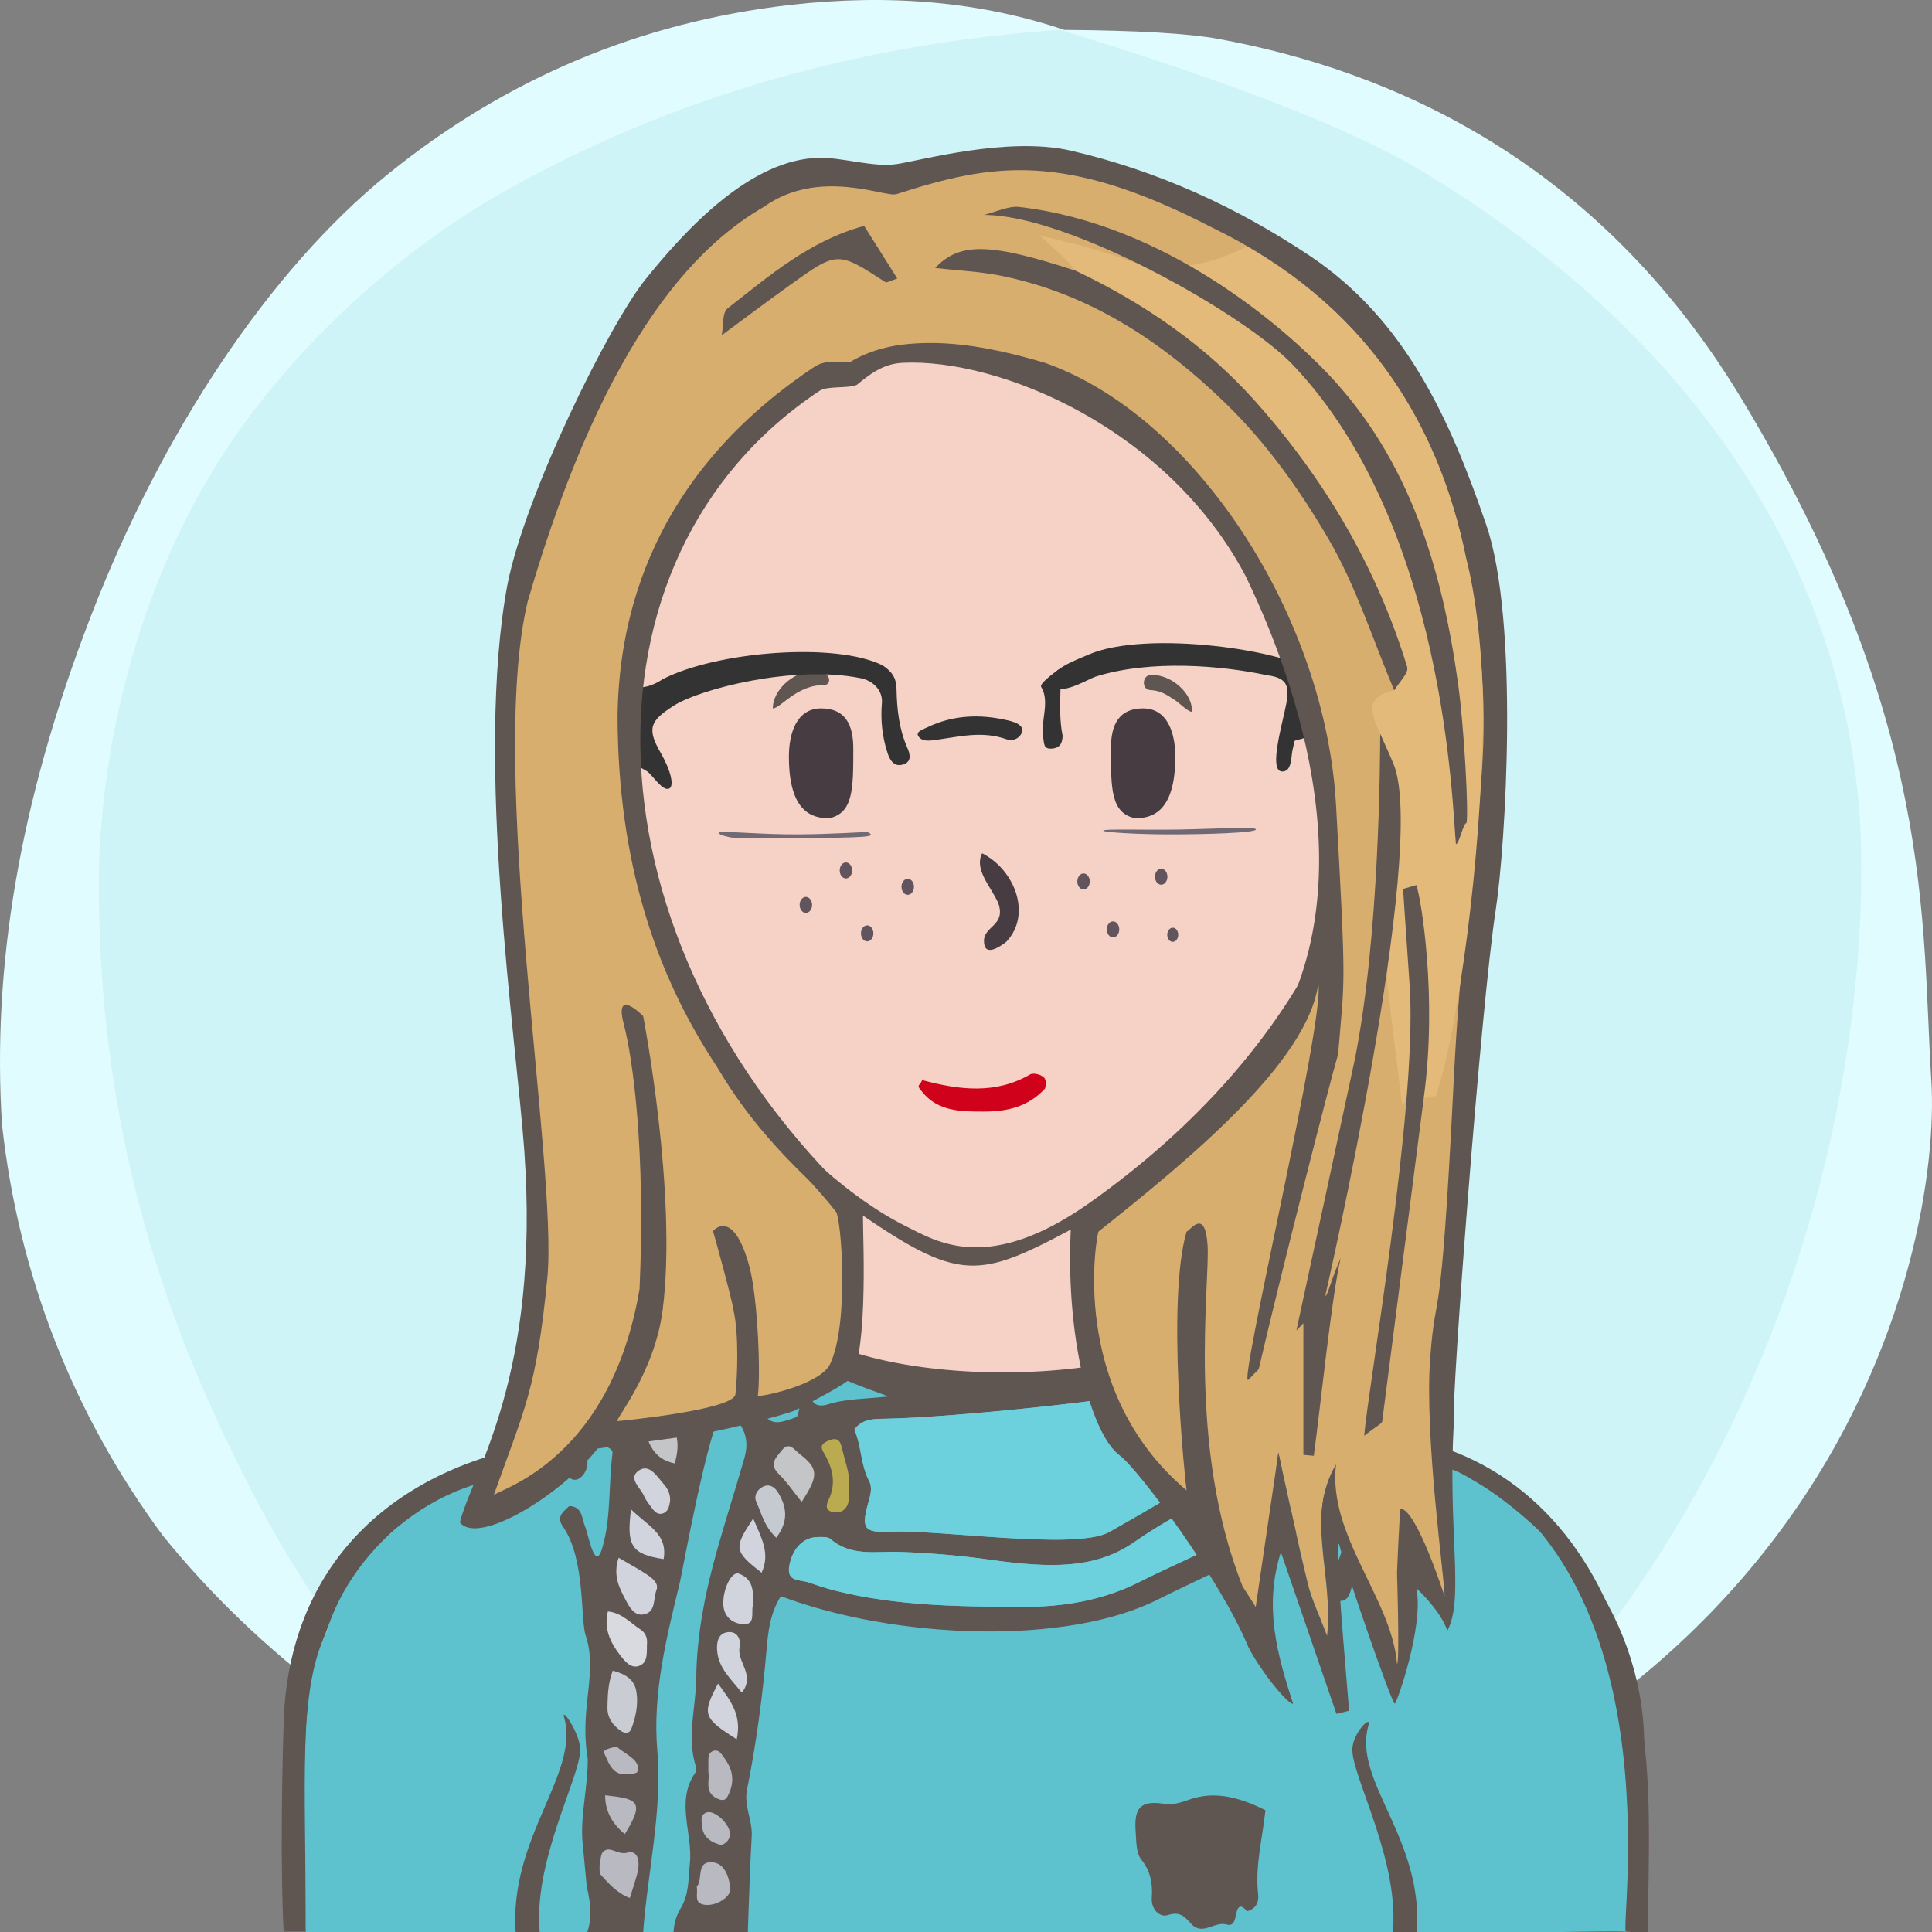 <?xml version="1.0" encoding="UTF-8"?><svg width="240" height="240" viewBox="0 0 240 240" version="1.1" xmlns="http://www.w3.org/2000/svg" xmlns:xlink="http://www.w3.org/1999/xlink"><rect x="0" y="0" width="240" height="240" fill="#808080" stroke="none"/><defs><path id="bg-layer-1" d="M239.919,134.308 C241.162,153.816 229.215,227.784 119.966,239.778 C107.376,240.801 91.116,238.421 73.512,229.716 L70.166,227.784 C48.166,217.709 32.063,205.380 20.226,190.756 C9.026,175.619 2.295,158.277 0.250,139.719 C-0.993,120.210 2.363,99.697 11.237,76.672 C20.110,53.648 33.526,33.512 48.192,21.632 C62.859,9.752 79.517,2.745 98.132,0.616 C110.542,-0.803 121.903,0.229 132.215,3.714 C141.256,3.779 147.637,4.153 151.360,4.836 C172.633,8.738 198.376,19.798 216.309,49.488 C240.530,89.588 238.676,114.799 239.919,134.308 Z"></path><path id="bg-layer-2" d="M131.682,3.697 C153.137,10.258 168.153,16.128 176.728,21.308 C212.772,43.078 231.222,74.142 231.222,107.547 C231.222,140.935 219.745,176.053 199.239,203.013 C194.350,209.441 186.113,217.023 174.529,225.761 C152.192,235.106 134.015,239.778 120,239.778 C105.985,239.778 88.750,235.544 68.294,227.074 C60.428,221.353 55.199,217.218 52.607,214.671 C39.783,202.071 33.301,189.660 27.998,178.611 C17.633,157.012 12.278,134.629 12.278,109.879 C12.278,96.555 15.529,77.178 25.631,59.817 C34.294,44.927 48.652,31.630 62.877,23.647 C83.417,12.120 106.352,5.470 131.682,3.697 Z"></path></defs><title>Beste Freundin gesucht</title><desc>Profilbild</desc><g id="beste-freundin-gesucht" stroke="none" stroke-width="1" fill="none" fill-rule="evenodd"><g fill="none" fill-rule="evenodd"><use fill="#E0FCFF" xlink:href="#bg-layer-1"></use><use fill="#CEF4F8" xlink:href="#bg-layer-2"></use></g><path d="M204.239,215.941 C203.891,200.941 193.503,185.068 175.905,181.120 C158.308,177.171 142.239,174.941 140.711,171.961 C139.183,168.980 137.239,154.941 138.239,149.941 C149.731,142.039 161.239,128.941 167.466,115.759 C172.494,112.941 175.264,105.123 177.239,97.941 C179.215,90.759 178.060,83.439 172.494,83.439 L170.239,83.439 C170.239,83.439 169.035,73.328 167.239,67.941 C157.239,42.941 134.606,34.061 111.622,37.832 C98.694,40.346 77.146,52.555 73.017,75.720 C72.657,78.413 72.298,84.337 72.298,84.337 C72.298,84.337 69.964,83.800 68.887,84.337 C63.239,86.941 65.239,94.941 66.239,98.941 C68.574,105.820 71.239,109.941 76.787,114.862 C83.239,126.941 91.311,140.604 104.239,149.941 C105.239,155.941 105.049,169.903 102.644,171.422 C100.239,172.941 81.859,175.863 64.239,179.941 C46.620,184.019 35.778,196.163 35.239,213.941 C34.701,231.719 35.239,239.941 35.239,239.941 L201.239,239.941 L204.239,239.941 C204.239,239.941 204.588,230.941 204.239,215.941 Z" fill="#5F5551"></path><path d="M178,184.678 C147,176.356 143,178.678 138.056,173.804 C136.106,171.881 135,154.910 135,151.678 C122,158.678 119.866,159.678 107.197,151 C107.197,154.412 108,169.678 105,172.678 C102,175.678 57,181.322 48,191 C40.647,198.907 38,207.406 38,217.678 C38,220.336 38,239.678 38,239.678 L169.291,239.792 L201,239.819 C201,239.819 209,193 178,184.678 Z" fill="#F6D1C6"></path><path d="M79.505,112.314 C70.505,110.386 66.505,94.314 68.505,88.314 C69.505,85.607 75.616,87.582 75.616,87.582 C75.616,87.582 75.725,70.427 83.505,60.314 C93.505,47.314 108.108,40 122.841,40 C134.505,40 141.654,43.413 150.505,49.314 C168.505,61.314 168.809,87.942 168.809,87.942 C168.809,87.942 171.148,87.176 172.580,87.044 C180.505,86.314 172.580,112.314 165.936,113.261 C159.505,128.314 148.169,140.314 135.505,149.314 C122.841,158.314 116.505,154.314 112.505,152.314 C96.505,144.314 79.505,119.314 79.505,112.314 Z" fill="#F6D1C6"></path><path d="M67.087,240.446 C66.087,231.446 72.087,220.943 72.087,217.446 C72.087,215.446 69.667,211.976 70.087,213.446 C72.087,220.446 63.087,228.446 64.087,240.446 L67.087,240.446 Z" fill="#5F5551"></path><path d="M171.078,240.446 C170.078,231.446 176.078,220.943 176.078,217.446 C176.078,215.446 173.658,212.976 174.078,214.446 C176.078,221.446 167.078,228.446 168.078,240.446 L171.078,240.446 Z" fill="#5F5551" transform="translate(172.039, 227.223) scale(-1, 1) translate(-172.039, -227.223) "></path><path d="M141,101.648 C138,101 138,98 138,93 C138,90 139,88 142,88 C145,88 146,91 146,94 C146,101 143,101.648 141,101.648 Z" fill="#463C42"></path><path d="M101,101.648 C98,101 98,98 98,93 C98,90 99,88 102,88 C105,88 106,91 106,94 C106,101 103,101.648 101,101.648 Z" fill="#463C42" transform="translate(102.000, 94.824) scale(-1, 1) translate(-102.000, -94.824) "></path><path d="M128.004,133.448 C128.363,133.267 129.261,133.448 129.620,133.807 C129.980,133.985 129.980,134.883 129.800,135.244 C127.645,137.576 124.944,138.084 122.222,138.084 C119.500,138.084 116.512,138.115 114.537,135.603 C113.687,134.698 114.358,134.883 114.537,134.165 C119.206,135.422 123.695,135.960 128.004,133.448 Z" fill="#D0021B"></path><path d="M125,117 C124.252,117.573 122.234,119 122.234,116.888 C122.234,115 125,115 124,112.162 C123,110 121,108 122,106 C126,108 128.252,113.573 125,117 Z" fill="#463C42"></path><path d="M100.973,83.320 C101.710,83.254 102.321,83.442 102.719,83.848 C103.146,84.288 103.098,84.947 102.499,85.101 C99,85.000 96.984,88.001 96,88.000 C96.014,85.769 98.380,83.547 100.973,83.320 Z" fill="#5F5551"></path><path d="M142.774,85.917 C141.701,85.858 141.721,84.008 142.907,84.035 C145.299,83.758 148.242,85.917 148.242,88.175 C147.625,88.098 146.613,87.211 146.076,86.920 C144.803,86.229 144.124,85.876 142.774,85.917 Z" fill="#5F5551" transform="translate(145.117, 86.093) rotate(5.000) translate(-145.117, -86.093) "></path><g><path d="M100.881,112.412 C100.881,112.960 100.534,113.406 100.106,113.406 C99.681,113.406 99.333,112.960 99.333,112.412 C99.333,111.865 99.681,111.418 100.106,111.418 C100.534,111.418 100.881,111.865 100.881,112.412" fill="#61545D"></path><path d="M146.365,116.122 C146.365,116.605 146.061,117 145.683,117 C145.304,117 145,116.605 145,116.122 C145,115.638 145.304,115.244 145.683,115.244 C146.061,115.244 146.365,115.638 146.365,116.122" fill="#61545D"></path><path d="M108.495,115.948 C108.495,116.495 108.151,116.942 107.723,116.942 C107.294,116.942 106.950,116.495 106.950,115.948 C106.950,115.400 107.294,114.954 107.723,114.954 C108.151,114.954 108.495,115.400 108.495,115.948" fill="#61545D"></path><path d="M135.374,109.500 C135.374,110.047 135.029,110.494 134.602,110.494 C134.173,110.494 133.829,110.047 133.829,109.500 C133.829,108.952 134.173,108.506 134.602,108.506 C135.029,108.506 135.374,108.952 135.374,109.500" fill="#61545D"></path><path d="M105.084,109.127 C104.656,109.127 104.311,108.681 104.311,108.133 C104.311,107.586 104.656,107.139 105.084,107.139 C105.511,107.139 105.857,107.586 105.857,108.133 C105.857,108.681 105.511,109.127 105.084,109.127 Z" fill="#61545D"></path><path d="M145.021,108.909 C145.021,109.460 144.675,109.903 144.246,109.903 C143.819,109.903 143.475,109.460 143.475,108.909 C143.475,108.363 143.819,107.915 144.246,107.915 C144.675,107.915 145.021,108.363 145.021,108.909" fill="#61545D"></path><path d="M139.038,115.452 C139.038,116.000 138.692,116.448 138.266,116.448 C137.838,116.448 137.490,116.000 137.490,115.452 C137.490,114.906 137.838,114.458 138.266,114.458 C138.692,114.458 139.038,114.906 139.038,115.452" fill="#61545D"></path><path d="M113.535,110.164 C113.535,110.712 113.189,111.158 112.762,111.158 C112.334,111.158 111.989,110.712 111.989,110.164 C111.989,109.616 112.334,109.170 112.762,109.170 C113.189,109.170 113.535,109.616 113.535,110.164" fill="#61545D"></path></g><g><path d="M177.804,180.496 C177.758,177.613 173.547,172.037 170.221,171.311 C166.895,170.583 176.269,167.172 172.270,159.741 C168.991,153.647 140.691,154.011 138.170,158.211 C138.622,163.536 139.117,166.416 139.766,169.027 C139.878,170.339 134.902,172.615 124.858,172.435 C94.111,171.516 92.791,158.025 92.791,158.025 C95.908,162.814 99.727,165.990 104.247,167.552 C104.580,166.352 104.759,162.890 104.799,159.646 C104.835,156.804 104.762,154.130 104.619,153.301 C104.247,152.630 74.098,151.123 73.688,163.485 C71.932,172.331 69.596,176.173 71.494,183.595 C55.452,180.974 43.659,192.455 40.570,202.684 C36.975,210.169 37.988,220.850 37.988,240 C42.202,245.880 203.198,239.054 202.033,240 C200.867,240.946 209.288,192.860 177.804,180.496 Z" fill="#5ec2ce"></path><path d="M156.291,235.351 C156.404,236.358 155.968,237.125 154.921,237.426 C154.445,236.889 153.905,236.434 153.62,237.513 C153.419,238.272 153.389,239.367 152.387,239.072 C150.874,238.627 149.381,240.523 147.979,238.990 C147.187,238.124 146.603,237.392 145.063,237.899 C144.087,238.221 142.973,237.226 143.08,235.717 C143.202,234.001 142.943,232.457 141.761,230.977 C141.121,230.176 141.168,228.753 141.08,227.597 C140.852,224.602 141.629,223.634 144.58,224.066 C146.112,224.290 147.078,223.723 148.364,223.359 C151.395,222.506 154.399,223.471 157.197,224.872 C156.829,228.359 155.892,231.793 156.291,235.351 Z" fill="#5F5551"></path><path d="M150.278,164.892 C148.511,167.275 140.011,168.858 139.748,168.931 C139.515,168.071 139.123,166.246 138.790,163.943 C138.453,161.438 138.203,158.822 138.172,158.217 C137.895,155.830 155.529,157.811 150.278,164.892 Z" fill="#369aa6"></path><path d="M104.794,159.802 C104.756,164.163 104.452,166.800 104.290,167.385 C101.600,166.953 94.611,163.351 94.268,158.660 C97.852,158.923 101.313,158.341 104.794,159.802 Z" fill="#369aa6"></path><path d="M155.527,189.312 C151.186,192.272 146.271,194.113 141.623,196.474 C136.957,198.843 132.015,199.642 126.818,199.613 C119.098,199.573 111.407,199.496 103.845,197.619 C102.695,197.333 101.600,196.974 100.494,196.584 C99.371,196.191 97.649,196.571 98.061,194.440 C98.475,192.294 99.822,190.936 101.641,190.935 C102.156,190.935 102.830,190.887 103.163,191.174 C105.742,193.399 108.814,192.683 111.772,192.785 C115.553,192.917 119.291,193.232 123.079,193.767 C130.585,194.827 136.119,194.879 140.875,191.581 C146.104,187.954 151.713,185.250 157.633,183.102 C161.579,181.669 164.145,178.353 167.505,176.133 C168.758,175.305 167.067,173.308 165.837,174.169 C164.980,174.769 156.538,181.197 152.562,181.552 C147.696,184.569 142.770,187.518 137.794,190.311 C133.631,192.649 116.341,189.907 110.327,190.288 C107.374,190.369 106.957,189.881 107.865,186.655 C108.119,185.754 108.406,184.799 107.967,183.975 C106.898,181.964 107.032,179.633 106.130,177.595 C107.091,176.214 108.631,176.266 110.002,176.240 C118.992,176.075 140.576,173.696 142.306,172.905 C146.705,171.379 150.593,168.912 153.691,165.531 C156.144,162.857 159.530,162.268 162.385,160.722 C163.002,158.529 158.962,159.500 158.127,159.814 C155.549,160.780 153.293,161.232 151.567,158.221 C150.991,157.216 149.521,156.724 147.869,155.591 C155.552,154.905 162.412,155.548 168.837,158.698 C172.225,160.361 172.227,161.048 171.415,165.006 C170.860,167.710 170.203,170.208 166.896,170.583 C165.479,170.744 165.222,172.642 167.023,172.757 C171.570,173.053 174.664,174.857 175.374,177.751 C175.941,180.067 174.270,183.113 171.632,183.635 C165.973,184.754 160.761,187.041 155.527,189.312 Z M92.437,162.047 C92.319,161.538 92.177,161.044 92.955,160.470 C95.976,168.195 102.899,170.774 110.376,173.471 C107.544,173.797 105.132,173.728 102.826,174.462 C101.826,174.780 100.738,174.626 100.655,173.060 C100.589,171.805 99.297,171.601 98.550,170.919 C95.831,168.440 93.309,165.809 92.437,162.047 Z M179.971,180.081 C178.643,179.598 178.055,178.760 177.758,177.613 C177.135,175.200 175.742,173.362 173.719,172.016 C172.390,171.131 172.250,170.214 172.797,168.732 C173.423,167.035 173.744,165.195 173.972,163.387 C174.353,160.359 173.016,158.447 170.397,156.635 C165.837,153.478 144.974,151.958 137.930,153.600 C136.816,153.859 137.177,158.321 138.157,158.221 C142.138,157.817 145.824,157.042 148.515,159.447 C151.496,161.708 151.916,162.700 149.323,164.893 C139.808,172.938 100.655,173.060 95.190,160.240 C94.882,159.714 94.576,159.186 94.269,158.660 C97.853,158.923 101.454,158.536 104.981,159.881 C107.251,160.745 107.456,157.570 106.758,157.333 C104.968,157.044 96.516,155.427 94.243,157.019 C93.810,157.175 93.244,157.690 92.979,157.004 C92.624,156.087 92.915,154.885 91.391,154.238 C89.398,156.976 90.031,160.030 90.605,162.927 C91.104,165.445 92.546,167.721 92.855,170.335 C92.934,170.999 93.296,171.597 94.111,171.517 C96.763,171.252 97.421,173.996 99.268,174.951 C99.343,174.989 99.101,175.643 99.007,176.010 C95.493,177.315 95.976,176.708 93.097,174.130 C90.930,172.190 89.420,165.494 87.514,169.916 C87.339,170.321 86.872,170.287 86.583,169.921 C84.949,167.857 82.575,167.762 80.248,167.422 C78.694,167.195 77.174,166.644 76.300,165.180 C70.431,155.344 96.807,151.573 104.666,153.299 C104.477,150.970 104.338,150.683 104.338,150.521 C99.573,149.876 84.167,151.429 79.805,153.215 C75.761,155.144 73.126,158.389 72.442,162.722 C72.017,165.412 71.269,167.871 70.106,170.260 C69.109,172.304 68.470,174.476 68.718,176.703 C68.966,178.923 68.085,179.810 66.048,180.077 C63.924,180.435 61.972,180.952 60.134,181.573 C60.576,182.345 60.891,182.853 61.299,183.635 C65.749,183.326 67.351,183.144 70.877,183.655 C72.135,184.530 73.775,181.792 72.546,180.737 C69.506,178.124 71.045,168.073 78.201,168.762 C78.378,169.483 77.783,169.481 77.368,169.726 C73.563,171.976 72.663,175.939 75.210,179.554 C75.430,179.865 76.166,179.950 76.086,180.560 C75.580,184.440 75.929,188.424 74.839,192.220 C73.912,195.452 73.130,190.732 72.671,189.607 C72.245,188.564 72.366,187.150 70.707,187.084 C69.978,187.792 69.054,188.386 69.938,189.651 C72.750,193.673 72.074,201.185 72.761,203.190 C73.688,205.893 73.196,208.851 72.906,211.655 C72.668,213.966 72.610,216.209 73.010,218.482 C73.038,221.883 72.153,225.197 72.333,228.490 L72.887,234.358 C73.465,236.732 73.672,239.046 72.354,241.375 C72.413,242.686 73.233,243.048 74.384,243.013 C75.598,242.976 78.197,243.560 78.197,243.560 C78.197,243.560 79.784,241.578 79.862,240.438 C80.391,232.758 82.297,225.209 81.648,217.410 C81.056,210.293 82.802,203.394 84.462,196.540 C84.773,195.254 87.936,177.480 89.867,174.857 C92.004,176.548 93.299,178.264 92.463,181.161 C91.382,184.910 90.194,188.632 89.133,192.369 C87.653,197.581 86.548,202.975 86.490,208.458 C86.451,212.094 85.296,215.726 86.418,219.369 C86.491,219.611 86.544,219.970 86.421,220.142 C83.852,223.761 86.085,227.690 85.698,231.451 C85.497,233.404 85.625,235.340 84.516,237.129 C83.441,238.863 83.651,240.952 83.545,242.865 C83.367,246.062 91.704,246.424 92.702,246.036 C92.915,240.052 93.055,234.065 93.381,228.085 C93.489,226.103 92.386,224.355 92.797,222.309 C93.947,216.576 94.728,210.790 95.221,204.948 C95.406,202.754 95.682,200.333 97.004,198.282 C111.115,203.603 132.532,204.512 144.018,198.605 C146.696,197.226 165.502,188.453 169.200,186.356 C167.937,189.576 163.852,198.421 166.174,198.845 C167.566,199.101 167.736,197.772 168.005,196.788 C169.117,192.714 170.965,188.987 173.289,185.480 C173.467,184.912 174.031,184.798 174.430,184.483 C178.486,181.282 179.637,181.800 184.017,184.483 C188.397,187.167 196.768,194.345 200.084,201.858 C205.997,215.255 202.064,239.024 202.480,241.375 C202.480,241.375 204.715,242.219 204.715,240.438 C204.715,231.451 205.415,220.666 203.480,211.655 C200.533,195.795 192.096,184.483 179.971,180.081 Z" fill="#5F5551"></path><path d="M76.848,193.510 C78.263,194.340 79.394,194.938 80.448,195.650 C81.076,196.073 81.862,196.726 81.554,197.506 C81.153,198.522 81.471,200.071 80.222,200.482 C78.836,200.935 78.201,199.656 77.663,198.641 C76.881,197.161 76.131,195.643 76.848,193.510" fill="#D1D4DC"></path><path d="M76.118,207.536 C77.785,207.979 78.816,208.673 79.057,210.158 C79.316,211.754 78.967,213.291 78.427,214.771 C78.212,215.358 77.620,215.368 77.134,215.028 C76.121,214.319 75.423,213.382 75.459,212.093 C75.499,210.673 75.492,209.233 76.118,207.536" fill="#CACCD4"></path><path d="M75.511,200.178 C77.296,200.365 78.319,201.624 79.577,202.431 C80.144,202.796 80.424,203.423 80.377,204.101 C80.307,205.096 80.556,206.393 79.536,206.883 C78.423,207.419 77.612,206.359 77.007,205.575 C75.82,204.035 74.988,202.334 75.511,200.178" fill="#D8DAE0"></path><path d="M99.583,186.574 C98.612,185.37 97.781,184.125 96.734,183.098 C95.457,181.845 96.457,181.007 97.120,180.164 C98.023,179.015 98.675,180.1 99.312,180.596 C101.677,182.438 101.727,183.274 99.583,186.574" fill="#C4C5C7"></path><path d="M74.495,232.748 C74.489,232.426 74.483,232.102 74.476,231.779 C74.624,231.168 74.573,230.319 74.961,229.993 C75.828,229.266 76.713,230.484 77.933,230.146 C79.337,229.757 79.497,231.415 79.191,232.635 C78.944,233.621 78.604,234.584 78.236,235.784 C76.575,235.137 75.559,233.910 74.495,232.748" fill="#B9BAC1"></path><path d="M83.810,181.792 C80.861,181.180 80.472,178.878 79.824,176.791 C79.632,176.171 80.084,175.829 80.519,175.551 C81.151,175.146 81.816,175.273 82.333,175.727 C84.201,177.362 84.539,179.362 83.810,181.792" fill="#C4C5C7"></path><path d="M105.49,184.227 C105.447,185.756 105.593,186.553 105.114,187.242 C104.695,187.843 104.073,187.975 103.409,187.823 C102.469,187.607 102.644,186.899 102.921,186.325 C103.93,184.230 103.424,182.292 102.32,180.456 C101.848,179.671 102.087,179.356 102.786,179.018 C103.633,178.610 104.276,178.625 104.529,179.675 C104.951,181.426 105.572,183.145 105.49,184.227" fill="#BAAB50"></path><path d="M93.513,199.480 C93.303,200.292 93.878,201.835 92.357,201.765 C91.082,201.707 89.890,200.892 89.848,199.266 C89.799,197.343 90.895,195.160 91.787,195.483 C93.627,196.151 93.618,197.786 93.513,199.480" fill="#D1D4DC"></path><path d="M78.390,187.501 C80.462,189.546 82.994,190.555 82.434,193.674 C78.496,193.068 77.790,192.089 78.390,187.501" fill="#D1D4DC"></path><path d="M92.154,210.273 C90.843,208.619 89.277,207.251 89.089,205.106 C89.008,204.179 89.110,202.864 90.467,202.745 C91.658,202.639 92.055,203.731 91.878,204.599 C91.496,206.471 93.886,208.058 92.154,210.273" fill="#D1D4DC"></path><path d="M91.519,216.061 C87.328,213.417 87.178,212.956 89.200,209.144 C90.676,211.174 92.195,213.004 91.519,216.061" fill="#D1D4DC"></path><path d="M83.24,186.464 C83.134,187.101 83.033,187.777 82.319,188.011 C81.768,188.191 81.349,187.834 81.041,187.417 C80.66,186.903 80.238,186.394 79.991,185.815 C79.552,184.780 77.904,183.589 79.415,182.635 C80.705,181.820 81.633,183.430 82.449,184.356 C82.951,184.925 83.302,185.640 83.24,186.464" fill="#D1D4DC"></path><path d="M96.423,191.023 C94.863,189.506 94.589,187.936 93.954,186.579 C93.611,185.846 94.022,185.037 94.800,184.670 C95.665,184.265 96.306,184.804 96.704,185.480 C97.744,187.245 97.972,189.013 96.423,191.023" fill="#C5C9D0"></path><path d="M87.999,220.172 C87.999,219.435 87.987,218.918 88.003,218.402 C88.015,217.998 88.174,217.668 88.585,217.515 C89.011,217.357 89.346,217.544 89.591,217.856 C89.907,218.259 90.206,218.684 90.453,219.132 C91.204,220.499 91.078,221.877 90.357,223.202 C90.045,223.776 89.524,223.631 89.032,223.391 C87.451,222.619 88.200,221.135 87.999,220.172" fill="#B9BAC1"></path><path d="M93.562,188.628 C94.627,191.121 95.708,193.008 94.604,195.371 C91.183,192.679 91.117,192.335 93.562,188.628" fill="#D1D4DC"></path><path d="M85.303,175.997 C83.511,173.731 81.764,172.275 78.892,172.934 C80.535,171.126 81.424,171.012 83.59,171.704 C85.432,172.292 86.066,173.384 85.303,175.997" fill="#BAAB50"></path><path d="M77.617,227.841 C75.812,226.366 75.159,224.683 75.175,223.014 C79.151,223.459 80.179,223.710 77.617,227.841" fill="#B9BAC1"></path><path d="M89.623,229.207 C88.336,228.886 87.300,228.245 87.187,226.738 C87.143,226.154 86.991,225.406 87.792,225.142 C88.727,224.832 90.592,226.494 90.666,227.717 C90.709,228.415 90.337,228.917 89.623,229.207" fill="#B9BAC1"></path><path d="M76.759,217.096 C77.595,217.874 79.769,218.701 79.144,220.148 C79.059,220.345 77.7,220.435 77.501,220.422 C75.877,220.320 75.505,218.644 75.004,217.689 C74.828,217.352 76.513,216.867 76.759,217.096" fill="#B9BAC1"></path><path d="M86.555,234.367 C87.371,233.524 86.404,231.242 88.438,231.341 C89.997,231.416 90.552,233.101 90.728,234.532 C90.865,235.647 88.957,236.814 87.554,236.626 C86.118,236.433 86.732,235.317 86.555,234.367" fill="#B9BAC1"></path><path d="M151.567,158.222 C153.292,161.232 155.549,160.779 158.127,159.814 C158.962,159.501 163.002,158.529 162.385,160.723 C159.530,162.269 156.143,162.857 153.691,165.532 C150.593,168.913 146.705,171.379 142.306,172.905 C140.576,173.696 118.992,176.075 110.001,176.241 C108.630,176.266 107.091,176.214 106.129,177.595 C107.032,179.634 106.898,181.964 107.967,183.975 C108.406,184.800 108.119,185.754 107.865,186.656 C106.957,189.882 107.374,190.370 110.327,190.289 C116.341,189.908 133.630,192.649 137.793,190.312 C142.769,187.518 147.696,184.569 152.561,181.552 C156.537,181.198 164.980,174.770 165.836,174.170 C167.067,173.308 168.758,175.306 167.505,176.134 C164.145,178.354 161.578,181.670 157.633,183.103 C151.713,185.250 146.104,187.955 140.874,191.581 C136.119,194.879 130.585,194.827 123.078,193.767 C119.291,193.232 115.553,192.918 111.771,192.785 C108.813,192.683 105.742,193.399 103.162,191.175 C102.830,190.888 102.156,190.936 101.640,190.936 C99.822,190.937 98.475,192.295 98.061,194.440 C97.649,196.571 99.370,196.192 100.494,196.585 C101.600,196.974 102.695,197.334 103.845,197.620 C111.407,199.497 119.098,199.574 126.818,199.614 C132.015,199.642 136.956,198.843 141.622,196.474 C146.271,194.113 151.186,192.272 155.526,189.313 C160.761,187.041 165.973,184.754 171.632,183.635 C174.269,183.113 175.906,180.069 175.374,177.752 C174.380,173.425 168.528,172.856 167.022,172.758 C165.222,172.642 165.478,170.745 166.895,170.584 C170.203,170.208 170.859,167.711 171.414,165.007 C171.806,162.418 173.025,160.471 168.837,158.699 C162.412,155.548 155.552,154.905 147.869,155.592 C149.521,156.724 150.991,157.217 151.567,158.222 Z" fill="#6dd1dd"></path><path d="M67.078,240.353 C66.078,231.353 72.078,220.850 72.078,217.353 C72.078,215.353 69.658,211.883 70.078,213.353 C72.078,220.353 63.078,228.353 64.078,240.353 L67.078,240.353 Z" fill="#5F5551"></path><path d="M171.069,240.353 C170.069,231.353 176.069,220.850 176.069,217.353 C176.069,215.353 173.649,212.883 174.069,214.353 C176.069,221.353 167.069,228.353 168.069,240.353 L171.069,240.353 Z" fill="#5F5551" transform="translate(172.030, 227.130) scale(-1, 1) translate(-172.030, -227.130) "></path></g><g><path d="M109.649,82.657 C110.803,83.436 111.342,84.186 111.371,85.625 C111.419,88.081 111.681,90.549 112.700,92.864 C113.060,93.683 113.313,94.652 112.130,94.983 C111.048,95.285 110.543,94.411 110.262,93.564 C109.590,91.539 109.375,89.434 109.552,87.326 C109.681,85.792 108.485,84.555 106.899,84.246 C98.511,82.562 86.882,85.625 83.712,87.652 C80.776,89.529 80.292,90.460 82.103,93.577 C83.304,95.649 83.888,97.859 82.997,98 C82.155,98.134 80.881,96.067 80.346,95.793 C77.554,94.360 76.707,91.564 75.259,89.187 C74.937,88.657 74.621,88.124 74.302,87.593 C74.056,85.478 71.473,84.188 72.097,81.556 C73.587,81.705 77.274,87.780 82.302,84.385 C88.945,80.933 103.757,79.718 109.649,82.657 Z M161.688,91.782 C160.396,92.138 160.928,91.846 160.599,93 C160.352,93.863 160.558,95.954 159.209,95.833 C157.574,95.685 159.339,89.830 159.787,87.412 C160.228,85.034 159.780,84.191 157.329,83.868 C151.753,82.678 142.937,81.907 136.092,84.055 C135.000,84.441 131.547,86.592 130.737,85.038 C129.834,83.309 133.779,81.962 135.183,81.336 C142.372,78.159 160.401,80.804 163.586,83.725 C165.392,84.969 166.070,84.662 167.161,83.396 C167.567,82.925 167.980,82.460 168.389,81.992 C171.379,82.742 171.752,83.484 170.578,86.358 C167.503,87.974 165.243,90.802 161.688,91.782 Z" fill="#333333"></path><path d="M137.080,103.846 C137.060,103.597 142.033,103.443 146.533,103.048 C151.484,102.614 156.006,101.966 155.991,102.387 C155.977,102.781 150.032,103.420 145.102,103.752 C141.580,103.990 137.098,104.068 137.080,103.846 Z" fill="#6E6974" transform="translate(146.536, 103.114) rotate(4.000) translate(-146.536, -103.114) "></path><path d="M107.764,103.358 C108.780,103.850 107.918,103.946 105.540,104.027 C101.669,104.159 91.243,104.159 90.743,104.027 C90.063,103.848 89.120,103.737 89.398,103.358 C89.520,103.193 94.587,103.683 99.269,103.651 C103.293,103.623 107.146,103.356 107.764,103.358 Z" fill="#706A75"></path><path d="M124.979,91.817 C122.012,90.784 119.246,91.491 116.426,91.891 C115.496,92.023 114.628,92.146 114.147,91.550 C113.631,90.911 114.589,90.644 115.257,90.323 C118.303,88.866 121.646,88.646 125.236,89.498 C126.253,89.740 127.050,90.097 126.998,90.802 C126.828,91.546 126.022,92.180 124.979,91.817 Z" fill="#333333"></path><path d="M130.754,92.986 C129.600,93.107 129.728,92.418 129.581,91.556 C129.243,89.577 130.466,87.177 129.338,85.328 C129.089,84.919 131.015,83.529 131.465,83.197 C132.229,82.635 131.238,87.812 132,91.386 C131.980,91.975 131.898,92.867 130.754,92.986 Z" fill="#333333"></path></g><g><g transform="translate(57.000, 17.700)"><path d="M126.752,50.998 C123.155,34.782 114.457,23.735 97.363,10.930 C80.269,-1.875 60.948,3.103 54.373,6.417 C53.635,6.789 41.306,2.910 37.505,5.909 C31.694,10.490 14.071,25.295 7.076,62.660 C5.965,68.600 7.684,111.009 9.229,119.669 C12.215,138.940 3.080,167.595 2.634,170.132 C10.116,166.091 15.143,161.195 16.309,160.832 C24.175,160.832 46.014,154.151 46.817,153.918 C48.115,153.541 50.973,135.583 47.800,132.837 C30.796,118.126 27.238,107.573 22.932,86.740 C21.578,80.188 17.955,61.901 27.733,46.375 C37.510,30.848 45.853,26.024 59.998,26.552 C74.142,27.080 72.754,28.079 77.399,30.289 C94.362,38.361 108.970,75.461 108.970,84.946 C108.970,94.431 109.005,92.466 106.242,104.362 C104.519,111.763 88.405,127.676 79.511,134.047 C70.618,140.418 83.072,168.242 90.930,170.132 C96.217,179.718 99.028,185.853 99.362,186.375 C100.285,180.096 100.860,169.193 101.807,162.748 C103.011,168.178 104.149,173.623 105.461,179.027 C105.928,180.951 106.826,182.772 107.856,185.520 C108.677,177.784 105.097,170.735 108.970,164.201 C107.895,173.020 116.155,191.498 116.505,191.441 C117.647,187.016 117.250,172.330 117.327,170.132 C117.814,170.125 122.431,180.549 122.431,180.549 C122.431,180.549 123.469,120.726 125.054,110.929 C126.639,101.133 131.089,70.551 126.752,50.998 Z" fill="#d8ae6f"></path><path d="M82.090,163.091 C78.500,160.438 75.236,148.145 76.058,134.240 C86.017,128.636 89.581,124.322 98.990,114.203 C113.084,95.758 105.460,69.822 97.730,53.849 C88.049,35.503 67.165,26.818 55.197,27.368 C53.285,27.455 51.771,28.148 49.441,30.105 C48.374,30.590 45.785,30.204 44.810,30.851 C13.557,51.609 15.295,99.213 49.441,131.641 C49.752,132.854 49.938,146.465 49.025,153.111 C48.836,153.783 45.566,155.561 41.762,157.497 C40.741,158.017 31.124,160.523 27.262,160.854 C26.983,160.878 17.240,162.246 17.240,162.246 C12.729,167.993 2.427,174.335 0.125,171.421 C1.696,165.184 10.134,153.297 8.126,125.198 C7.135,111.340 1.951,76.703 6.043,54.871 C8.265,43.688 18.637,22.636 23.209,16.968 C28.193,10.789 36.274,2.011 44.810,1.905 C47.767,1.868 51.450,3.106 54.374,2.686 C57.298,2.266 68.230,-0.798 76.058,1.023 C86.838,3.528 96.603,8.014 105.639,14.031 C117.706,22.068 123.210,34.627 127.630,47.506 C131.741,59.485 130.018,87.467 128.804,95.335 C126.969,107.231 123.254,156.300 123.591,159.183 C122.847,172.686 124.916,180.885 122.795,184.874 C122.028,182.513 119.094,179.665 118.953,179.633 C119.892,184.216 116.583,193.666 116.281,193.944 C115.978,194.222 110.109,177.241 109.342,174.080 C108.752,174.176 110.174,189.385 110.590,194.815 C110.067,194.943 109.544,195.072 109.020,195.202 C106.792,188.718 104.565,182.235 102.116,175.111 C99.959,181.887 101.682,187.919 103.635,193.944 C103.083,194.128 99.691,190.047 98.073,186.901 C94.621,178.526 84.430,164.820 82.090,163.091 Z M97.364,179.374 C98.010,180.384 98.656,181.395 98.990,181.916 C99.913,175.637 100.859,169.193 101.806,162.748 C103.010,168.178 104.149,173.622 105.460,179.027 C105.928,180.951 106.825,182.773 107.856,185.520 C108.677,177.784 105.098,170.734 108.970,164.202 C107.895,173.020 115.893,180.867 116.544,188.999 C116.895,188.942 116.544,177.675 116.544,177.675 C116.544,177.675 116.840,170.209 116.986,169.721 C118.953,169.721 122.456,180.607 122.456,180.607 C122.491,178.755 119.908,160.691 120.673,150.881 C121.438,141.072 121.929,149.867 123.591,116.428 C124.422,99.712 126.046,90.010 126.842,81.238 C127.637,72.462 127.604,64.616 125.117,51.609 C121.687,34.797 112.554,19.787 93.686,10.623 C75.167,1.023 66.221,2.602 54.374,6.416 C53.110,6.909 44.810,3.058 37.896,7.990 C30.648,12.192 18.509,22.636 8.548,57.026 C3.531,78.066 12.331,127.188 10.990,141.054 C9.648,154.919 8.126,157.389 4.348,167.993 C5.918,167.028 18.943,163.091 22.447,142.422 C23.209,125.198 21.605,113.779 20.491,109.540 C19.244,104.792 22.896,108.524 22.896,108.524 C22.896,108.524 27.185,130.614 25.312,145.068 C24.286,152.988 19.203,158.867 19.716,158.833 C20.229,158.800 34.110,157.452 34.352,155.514 C34.594,153.577 34.810,148.031 34.118,145.068 C34.001,143.957 31.753,135.803 31.580,135.253 C31.580,135.146 34.118,132.226 36.109,139.710 C37.150,143.623 37.502,153.159 37.137,155.708 C38.453,155.708 45.063,154.102 46.122,151.729 C48.527,146.730 47.498,133.327 46.814,132.788 C39.819,123.737 19.716,108.524 19.716,71.107 C19.879,61.261 22.447,42.345 44.132,27.892 C45.732,26.829 47.572,27.408 48.527,27.317 C51.990,25.213 55.577,24.994 57.593,24.926 C61.124,24.806 65.793,25.280 72.846,27.391 C91.461,33.941 107.662,58.789 108.970,82.356 C110.278,105.923 110.024,103.392 109.229,113.240 C108.185,116.766 102.124,140.492 99.362,152.385 C98.938,152.822 98.513,153.258 98.087,153.696 C96.638,155.187 107.667,108.821 106.759,104.511 C105.460,114.203 90.841,126.231 79.455,135.294 C79.318,135.423 75.470,154.838 90.399,167.437 C90.207,166.106 87.892,143.882 90.399,135.294 C90.812,135.230 92.687,132.226 93.009,136.973 C93.331,141.720 90.399,161.893 97.364,179.374 Z" fill="#5F5551"></path><path d="M72.150,11.620 C73.101,11.668 80.081,13.470 82.280,14.367 C90.146,17.579 97.642,12.889 97.918,12.947 C112.889,21.542 121.687,34.797 125.117,51.609 C126.245,55.824 127.296,63.387 127.205,71.902 C127.023,88.925 124.156,110.108 121.370,118.444 C120.878,118.453 117.145,119.368 117.145,119.368 C116.533,114.360 115.921,109.353 115.311,104.345 C115.611,95.311 115.040,74.719 114.456,73.460 C113.454,71.168 112.299,68.827 116.196,68.065 C116.766,67.085 107.588,41.873 98.980,32.203 C92.760,25.218 85.141,19.991 76.666,15.951 C76.008,15.072 72.997,12.186 72.150,11.620 Z" fill="#e4ba7b"></path><path d="M109.550,138.560 C109.339,139.072 109.148,139.535 108.970,139.962 C108.443,141.241 107.661,143.911 107.661,143.138 C107.642,143.133 120.409,87.801 116.126,77.241 C115.962,76.837 115.041,74.720 114.456,73.461 C114.429,76.606 114.389,98.478 111.295,113.924 C111.251,114.209 104.955,143.395 104.045,147.571 C104.335,147.272 104.622,146.978 104.911,146.680 L104.911,163.029 C105.343,163.068 105.774,163.106 106.206,163.144 C107.011,157.225 108.447,143.138 109.550,138.560 Z" fill="#5F5551"></path><path d="M107.878,28.647 C118.144,39.412 122.188,53.083 124.150,67.398 C124.886,72.763 125.455,83.297 125.174,84.543 C124.771,84.498 124.262,87.200 123.859,87.155 C123.394,82.463 122.604,47.571 103.578,27.599 C97.621,21.344 75.851,8.997 65.238,8.997 C66.695,8.633 68.299,7.858 69.581,8.006 C87.981,10.119 102.667,23.182 107.878,28.647 Z" fill="#5F5551"></path><path d="M76.666,15.951 C85.141,19.991 92.760,25.218 98.980,32.203 C107.588,41.873 114.031,52.808 117.805,65.155 C118.031,65.898 116.766,67.085 116.196,68.065 C113.544,61.788 111.482,55.180 108.077,49.329 C104.564,43.291 100.355,37.381 95.353,32.505 C87.492,24.840 78.337,18.708 67.116,16.512 C64.565,16.013 61.935,15.903 59.169,15.594 C62.228,12.341 66.046,12.470 76.666,15.951" fill="#5F5551"></path><path d="M114.704,158.863 C114.666,159.159 114.083,159.385 112.464,160.658 C112.919,154.923 118.949,120.490 118.152,105.343 C118.093,104.232 117.358,93.937 117.298,92.729 C117.848,92.570 118.396,92.410 118.947,92.251 C119.522,93.860 121.559,106.024 119.894,118.472" fill="#5F5551"></path><path d="M32.665,23.886 C32.884,22.765 32.697,21.142 33.387,20.603 C38.544,16.575 43.549,12.212 50.348,10.359 C51.814,12.690 53.096,14.727 54.462,16.897 C53.519,17.207 53.147,17.453 53.002,17.359 C47.046,13.491 47.039,13.473 41.102,17.731 C38.275,19.759 35.497,21.851 32.696,23.915 L32.665,23.886 Z" fill="#5F5551"></path></g></g></g></svg>